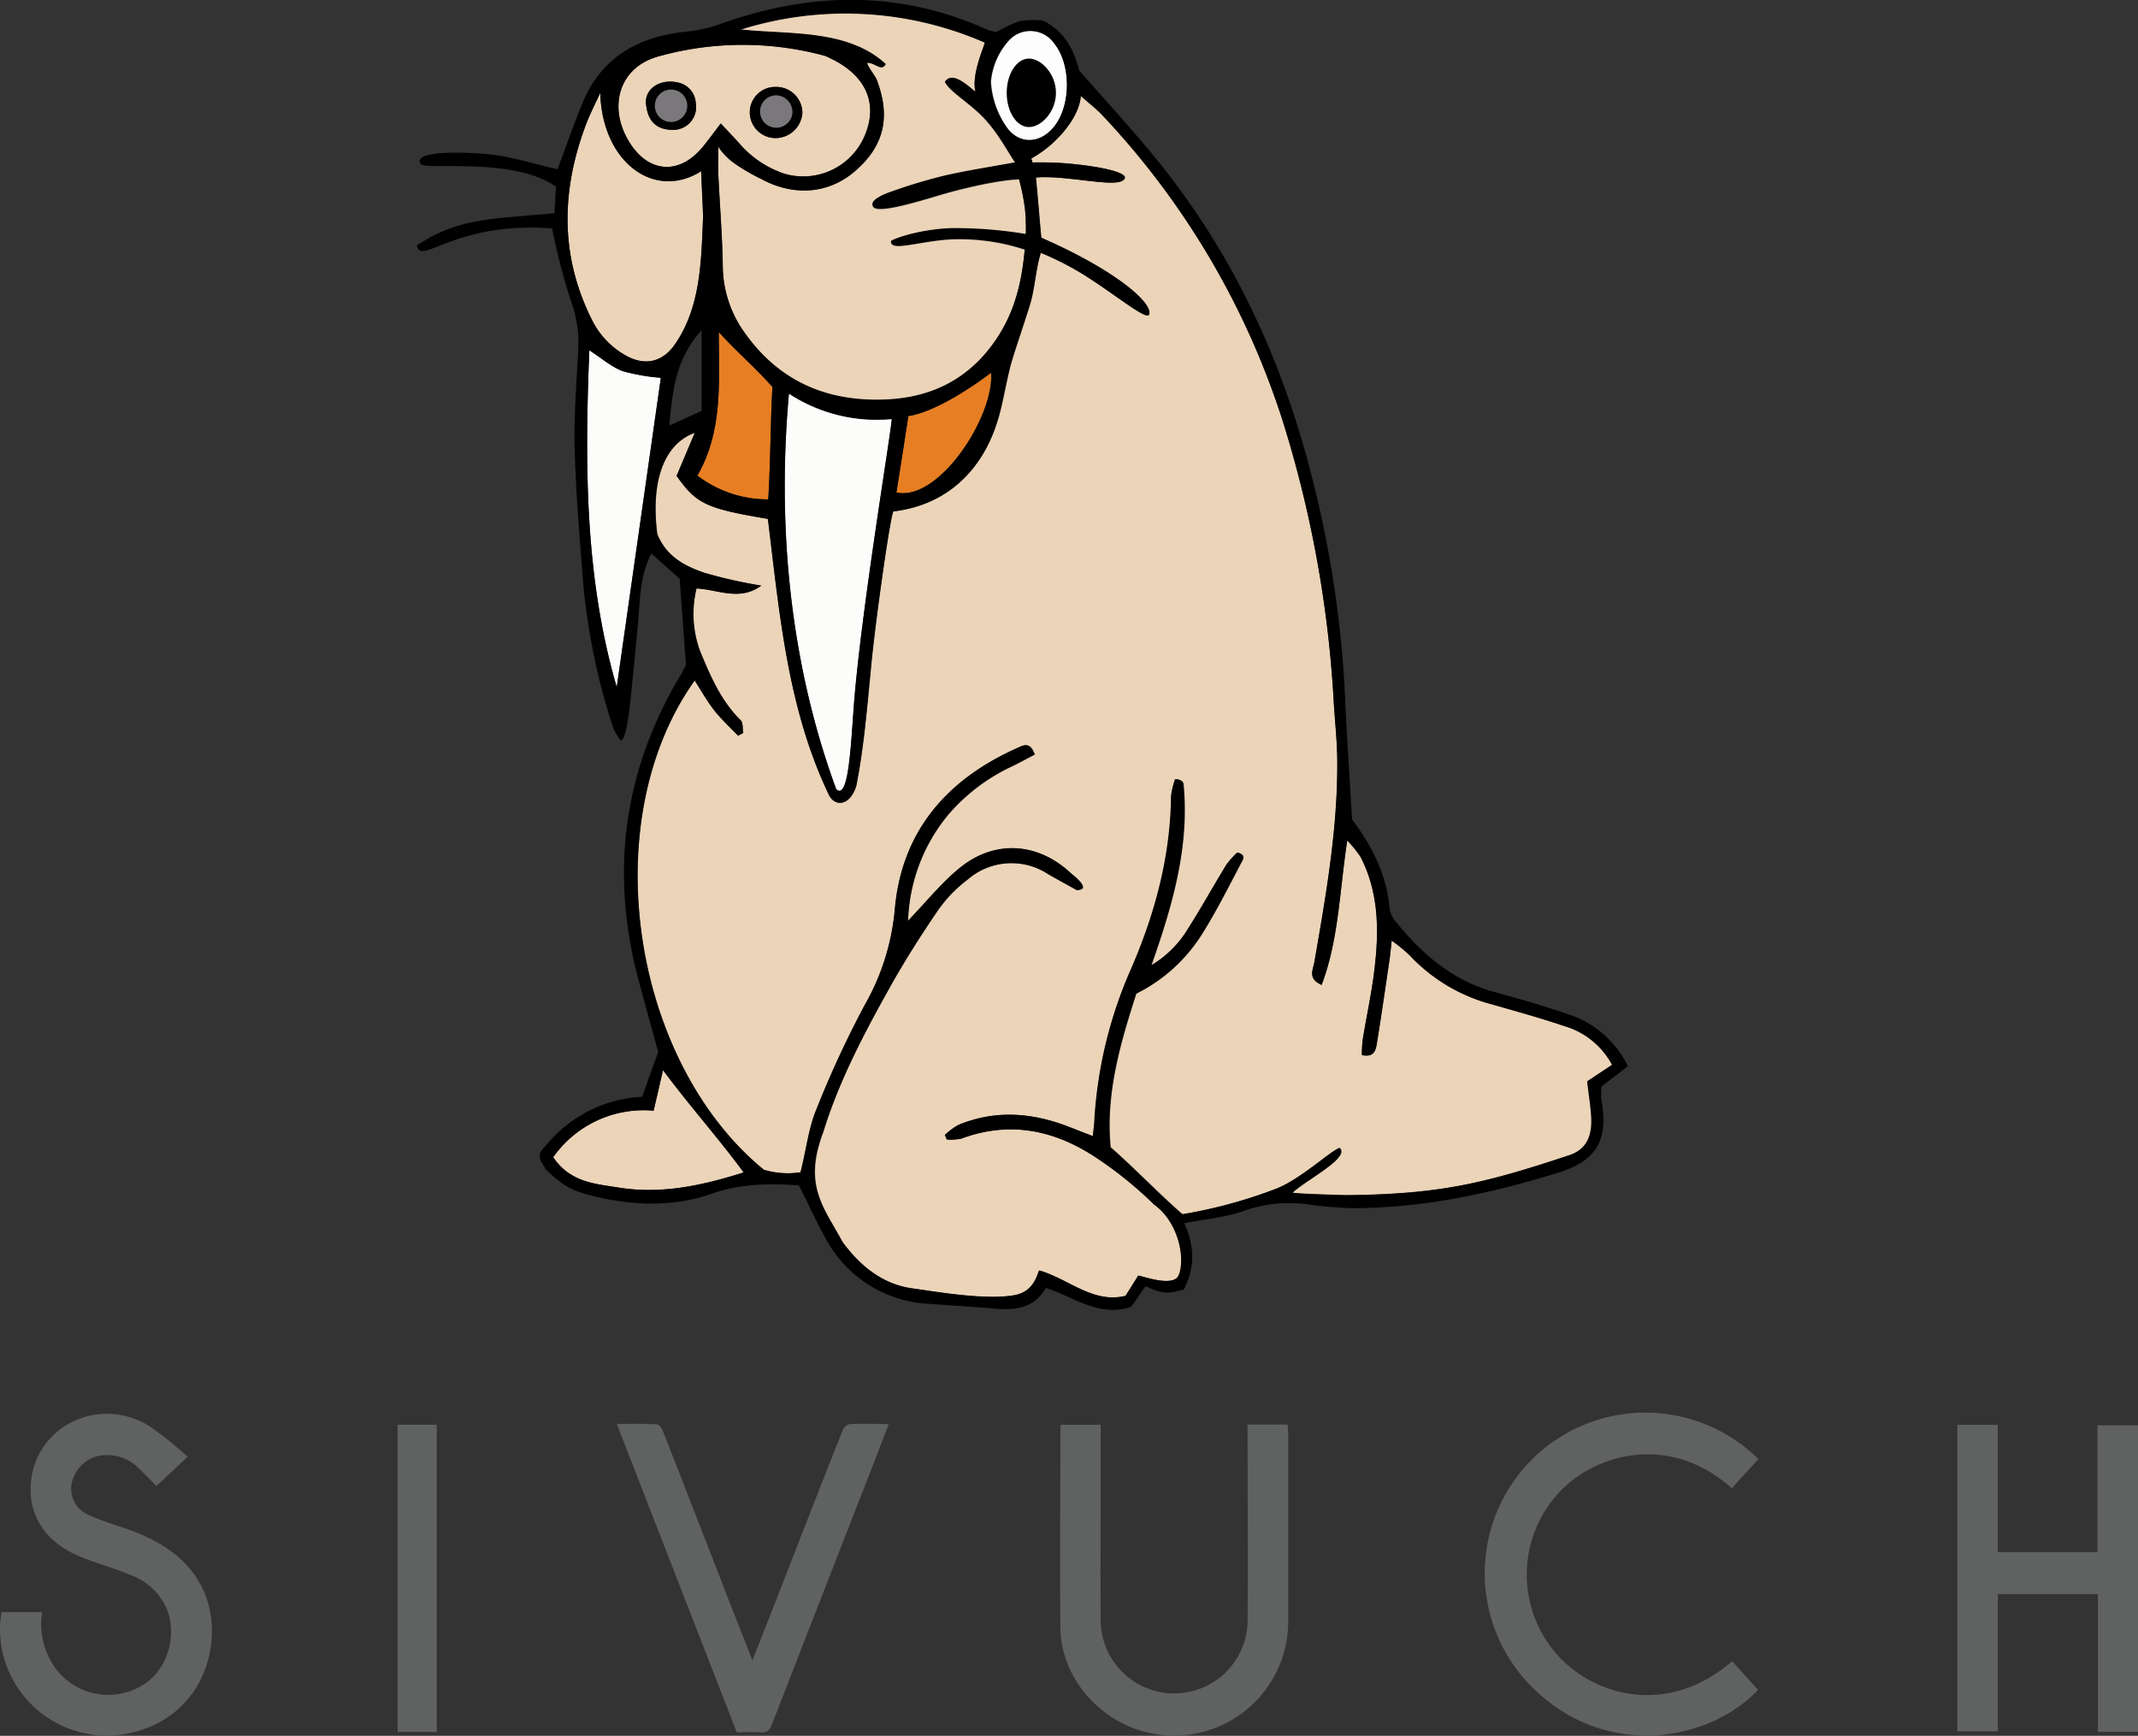 <svg xmlns="http://www.w3.org/2000/svg" viewBox="0 0 316.5 256.97"><rect x="0" y="0" width="316.5" height="256.97" fill="#333333" stroke="none"/><defs><style>.cls-1{fill:#e77e23;}.cls-2{fill:#fcfdfb;}.cls-3{fill:#fcfdfc;}.cls-4{fill:#ecd4b8;}.cls-5{fill:none;}.cls-6{fill:#7a787b;}.cls-7{fill:#606161;fill-rule:evenodd;}</style></defs><title>資產 7-10</title><g id="圖層_2" data-name="圖層 2"><g id="圖層_2-2" data-name="圖層 2"><g id="CERTIFICATE"><path class="cls-1" d="M114.35,57.29c-2.78-3.11-5.37-5.25-7.94-8.14,0,7.26.67,14.56-3.17,21.26a17.18,17.18,0,0,0,10.49,3.52C114.07,68.34,114.07,61.91,114.35,57.29Z"/><path class="cls-2" d="M116.8,58.29c-1.81,20.14.29,40.31,7,58.57,1.78,1.73,2.15-6,2.57-11.81,1-14.07,5.71-41.88,5.65-43A23.71,23.71,0,0,1,116.8,58.29Z"/><path class="cls-3" d="M156.27,18.49c2.32-3.19,2.26-8.95-.13-12a4.32,4.32,0,0,0-7-.24,10.45,10.45,0,0,0-2.43,5.84,13,13,0,0,0,2.13,6.44C150.71,21.56,154.16,21.4,156.27,18.49Z"/><path class="cls-4" d="M128.46,9.3c-.44,0,1.09,1.92,1.31,2.48,2.14,5.56,1.11,9.89-3.27,13.63-3.91,3.33-9,3.68-13.76,1.12A27.72,27.72,0,0,1,108.47,24a9.27,9.27,0,0,1-2.14-2.24c0,1.71,0,2.92,0,4.13.21,4.51.59,9,.66,13.52a17.13,17.13,0,0,0,3.3,10c5.12,7.18,12.23,10.19,20.93,9.8,6.55-.29,11.92-2.92,15.77-8.24,2.93-4.06,4.23-8.54,4.7-14a31,31,0,0,0-9.89-1.54c-4.92,0-10,2-9.9.34,0-.16,3.64-1.69,8.8-1.92a64.18,64.18,0,0,1,11.16.87,33.53,33.53,0,0,0-.13-3.74,32.91,32.91,0,0,0-.88-4.4c-3.59.09-10.06,1.84-10.84,2.07-3.45,1-10.57,3.32-10.82,1.82-.32-.81,1.64-1.65,2.66-2a80.28,80.28,0,0,1,7.84-2.37c3.27-.76,6.6-1.26,10.6-2-.88-1.2-2.47-4.32-4.65-6.61s-5-3.85-5.76-5.33c1.16-1.66,3.49.75,4.53,1.5-.62-2.33,1-6,1.39-7.33a51.61,51.61,0,0,0-36.18-1.92c7.05.8,15.8-.12,21.49,5.12C130.51,10.6,129.73,9.4,128.46,9.3Z"/><path class="cls-1" d="M132.7,72.91c6.32,1.38,14.52-11.31,14-17.74-3.39,2.56-8.5,5.83-12.26,6.43C134,64.74,133.25,69.49,132.7,72.91Z"/><path class="cls-2" d="M92.18,54.94c-1.65-.61-3.05-1.87-4.94-3.08C86.56,69,86.58,85.5,91.3,101.73c2.17-15.19,4.33-30.38,6.53-45.82A29.31,29.31,0,0,1,92.18,54.94Z"/><path class="cls-4" d="M92.4,52.49C95.27,54.23,98,53.73,99.91,51c3.84-5.55,3.9-12.37,4.17-18.87,0-.44-.32-6.74-.28-6.77C96.86,29.7,89.13,24,88.86,13.74c-.73,1.6-1.55,3.17-2.16,4.81-3.65,9.78-3.81,19.44,1,28.94A12.19,12.19,0,0,0,92.4,52.49Z"/><path class="cls-4" d="M96.76,164.43a16.37,16.37,0,0,0-14.87,6.89c2.56,3.75,6.21,3.92,9.64,4.48,6.17,1,12.16-.2,18.56-2.25-3.77-5.1-8.14-10-11.94-15.15C97.63,160.68,97.21,162.49,96.76,164.43Z"/><path class="cls-4" d="M231.47,151.86c-3.5-1.19-7.07-2.15-10.62-3.18a25.62,25.62,0,0,1-12.17-7.27,23,23,0,0,0-2.65-2.16c-.15,1.35-.22,2.16-.34,2.95-.6,4.06-1.18,8.12-1.84,12.17-.16,1-.35,2.23-2.23,1.82a19.92,19.92,0,0,1,.13-2.32c.55-3.38,1.29-6.72,1.7-10.12.71-5.76.72-11.49-2-16.85a17.19,17.19,0,0,0-2-2.48c-1.15,7.56-1.26,14.67-3.79,21.39-2.12-.94-1.27-2.21-1.08-3.34,1.71-9.83,3.45-19.65,3.4-29.68,0-2.87-.32-5.73-.51-8.6A170.27,170.27,0,0,0,190,62.68,118.48,118.48,0,0,0,163.17,17c-.78-.84-1.71-1.54-3.15-2.82-.18,2.54-2.18,5.17-4.1,6.94a17.08,17.08,0,0,1-3.23,2.34l.18.59a48.64,48.64,0,0,1,5,.13c3.92.33,8.54,1.12,8.69,2.09-.35,1.91-8.28-.41-13.19,0,.3,3,.54,6.24.8,8.92,11.12,4.85,16.81,9.87,15.91,11.46-.64.47-4.5-2.65-8.44-5.23a43.29,43.29,0,0,0-7.54-4c-.66,2.07-.84,4.57-1.37,6.81-.4,1.67-2.72,8.24-3.17,10.09-.76,3.09-1.17,6-2,8.38-2.27,7-7.45,12-15.27,13-.38,0-2.61,15.7-3.27,22.49s-1.11,12.39-2.24,18.15c-.93,3-3.19,3.18-4.08,1.25-6.15-12.85-7.3-26.95-9-40.78-9.12-1.53-10.58-2.22-13.51-6.37l2.69-6.38c-4.65,1.68-6.55,7.33-5.56,15,1.35,3.39,4.11,4.76,7,5.74a71,71,0,0,0,8.4,1.89c-3.21,2.34-6.32.59-9.59.42a15.88,15.88,0,0,0,.54,9.32c1.52,3.68,3.08,7.32,6,10.2.38.37.26,1.23.37,1.87l-.75.41c-1.18-1.24-2.46-2.41-3.52-3.75s-1.9-2.88-2.91-4.43c-14.86,20.87-9.3,56.44,10.24,72.44a12.46,12.46,0,0,0,5.43.37c.75-2.8,1.19-6.51,2.28-9.13A151.5,151.5,0,0,1,128,148.8a34.84,34.84,0,0,0,4.5-14.23c1-11.58,7.79-19.23,18.21-23.85.83-.37,1.84-.93,2.48,1-1.07.56-2.22,1.19-3.4,1.76a28,28,0,0,0-9.41,7.15,25.87,25.87,0,0,0-5.94,15.72c2.75-2.84,5-5.66,7.7-7.87,5.17-4.2,11.55-3.75,16.41.81,2.68,2.15,1.79,2.49.83,2.48-1.94-1.09-3.09-1.71-4.21-2.36a9.89,9.89,0,0,0-11.88.79,20.15,20.15,0,0,0-4.28,4.37c-2.55,3.72-5,7.54-7.18,11.46-3.89,6.92-7.59,13.92-9.94,21.57-3,7.92.08,11.12,2.85,16.25,2.62,3.61,6,6.28,10.3,6.89,3.15.44,10.87,1.83,15.23,1,2.91-.55,3.32-3.19,3.61-3.65,4.41,1.28,7.95,4.94,12.78,3.76l1.88-3c.85.14,5.24,1.77,6-.08,1-2.46,0-7.8-3.65-10.43a58.56,58.56,0,0,0-8.59-6.95c-6.13-4.07-12.76-5.49-19.93-2.83a7.73,7.73,0,0,1-2.17.15c-.1-.23-.19-.45-.29-.67a9.57,9.57,0,0,1,2-1.49c5.49-2.28,11-1.82,16.39.29l3.52,1.37c.1-1.07.19-1.74.23-2.41a64.64,64.64,0,0,1,5.37-22.22c3.63-8.26,5.94-16.74,6-25.79a11.12,11.12,0,0,1,.6-2.47c.9.08,1.18.42,1.21.78.9,9.33-1.68,18-4.75,26.78a15.71,15.71,0,0,0,5.41-5.37c2-3.12,3.77-6.35,5.7-9.51a13.55,13.55,0,0,1,1.61-1.81c1.39.35.77,1.16.67,1.35-1.85,3.5-3.62,7.06-5.71,10.42a24.1,24.1,0,0,1-9.92,9.12c-2.4,7.45-4.57,14.9-3.8,22.76,3.35,2.89,7.13,6.87,10.63,9.9a71.66,71.66,0,0,0,14-3.82c3.7-1.49,7.74-5.36,9.25-6,1.7,1.41-5,4.75-6.93,6.62.44.19,7.57.35,7.83.38,14-.13,20.54-1.74,33.08-5.9,2.65-.87,3.53-2.9,3.32-6-.1-1.48-.34-2.95-.58-5,1.16-.76,2.41-1.6,3.69-2.45A11.87,11.87,0,0,0,231.47,151.86Z"/><path class="cls-4" d="M104.08,21.67c.82-1,1.59-2.07,2.6-3.39,1.1,1.18,1.92,2,2.72,2.92a15.09,15.09,0,0,0,6.71,4.52,9.89,9.89,0,0,0,12-5.92C130,15.06,128,11,122.81,8.58a5.51,5.51,0,0,0-.75-.33,46.38,46.38,0,0,0-24.66.12C91.63,10,90,15.81,93.07,20.93,95.94,25.66,100.58,26,104.08,21.67Zm10.79-8.8a3.86,3.86,0,0,1,3.91,3.85,4,4,0,0,1-4.06,3.72A3.82,3.82,0,0,1,111,16.78,3.76,3.76,0,0,1,114.87,12.87Zm-14.61-.67A3.27,3.27,0,0,1,103,15.29a3.36,3.36,0,0,1-3.38,3.93c-2.67,0-3.82-1.47-4-4.08C95.61,12.87,98,11.68,100.26,12.2Z"/><path class="cls-5" d="M114.35,57.29c-2.78-3.11-5.37-5.25-7.94-8.14,0,7.26.67,14.56-3.17,21.26a17.18,17.18,0,0,0,10.49,3.52C114.07,68.34,114.07,61.91,114.35,57.29Z"/><path class="cls-5" d="M116.8,58.29c-1.81,20.14.29,40.31,7,58.57,1.78,1.73,2.15-6,2.57-11.81,1-14.07,5.71-41.88,5.65-43A23.71,23.71,0,0,1,116.8,58.29Z"/><path class="cls-5" d="M156.27,18.49c2.32-3.19,2.26-8.95-.13-12a4.32,4.32,0,0,0-7-.24,10.45,10.45,0,0,0-2.43,5.84,13,13,0,0,0,2.13,6.44C150.71,21.56,154.16,21.4,156.27,18.49Z"/><path class="cls-5" d="M132.7,72.91c6.32,1.38,14.52-11.31,14-17.74-3.39,2.56-8.5,5.83-12.26,6.43C134,64.74,133.25,69.49,132.7,72.91Z"/><path class="cls-5" d="M128.46,9.3c-.44,0,1.09,1.92,1.31,2.48,2.14,5.56,1.11,9.89-3.27,13.63-3.91,3.33-9,3.68-13.76,1.12A27.72,27.72,0,0,1,108.47,24a9.27,9.27,0,0,1-2.14-2.24c0,1.71,0,2.92,0,4.13.21,4.51.59,9,.66,13.52a17.13,17.13,0,0,0,3.3,10c5.12,7.18,12.23,10.19,20.93,9.8,6.55-.29,11.92-2.92,15.77-8.24,2.93-4.06,4.23-8.54,4.7-14a31,31,0,0,0-9.89-1.54c-4.92,0-10,2-9.9.34,0-.16,3.64-1.69,8.8-1.92a64.18,64.18,0,0,1,11.16.87,33.53,33.53,0,0,0-.13-3.74,32.91,32.91,0,0,0-.88-4.4c-3.59.09-10.06,1.84-10.84,2.07-3.45,1-10.57,3.32-10.82,1.82-.32-.81,1.64-1.65,2.66-2a80.28,80.28,0,0,1,7.84-2.37c3.27-.76,6.6-1.26,10.6-2-.88-1.2-2.47-4.32-4.65-6.61s-5-3.85-5.76-5.33c1.16-1.66,3.49.75,4.53,1.5-.62-2.33,1-6,1.39-7.33a51.61,51.61,0,0,0-36.18-1.92c7.05.8,15.8-.12,21.49,5.12C130.51,10.6,129.73,9.4,128.46,9.3Z"/><path class="cls-5" d="M104.08,21.67c.82-1,1.59-2.07,2.6-3.39,1.1,1.18,1.92,2,2.72,2.92a15.09,15.09,0,0,0,6.71,4.52,9.89,9.89,0,0,0,12-5.92C130,15.06,128,11,122.81,8.58a5.51,5.51,0,0,0-.75-.33,46.38,46.38,0,0,0-24.66.12C91.63,10,90,15.81,93.07,20.93,95.94,25.66,100.58,26,104.08,21.67Z"/><path class="cls-5" d="M235,160.1c1.16-.76,2.41-1.6,3.69-2.45a11.87,11.87,0,0,0-7.19-5.79c-3.5-1.19-7.07-2.15-10.62-3.18a25.62,25.62,0,0,1-12.17-7.27,23,23,0,0,0-2.65-2.16c-.15,1.35-.22,2.16-.34,2.95-.6,4.06-1.18,8.12-1.84,12.17-.16,1-.35,2.23-2.23,1.82a19.92,19.92,0,0,1,.13-2.32c.55-3.38,1.29-6.72,1.7-10.12.71-5.76.72-11.49-2-16.85a17.19,17.19,0,0,0-2-2.48c-1.15,7.56-1.26,14.67-3.79,21.39-2.12-.94-1.27-2.21-1.08-3.34,1.71-9.83,3.45-19.65,3.4-29.68,0-2.87-.32-5.73-.51-8.6A170.27,170.27,0,0,0,190,62.68,118.48,118.48,0,0,0,163.17,17c-.78-.84-1.71-1.54-3.15-2.82-.18,2.54-2.18,5.17-4.1,6.94a17.08,17.08,0,0,1-3.23,2.34l.18.59a48.64,48.64,0,0,1,5,.13c3.92.33,8.54,1.12,8.69,2.09-.35,1.91-8.28-.41-13.19,0,.3,3,.54,6.24.8,8.92,11.12,4.85,16.81,9.87,15.91,11.46-.64.47-4.5-2.65-8.44-5.23a43.29,43.29,0,0,0-7.54-4c-.66,2.07-.84,4.57-1.37,6.81-.4,1.67-2.72,8.24-3.17,10.09-.76,3.09-1.17,6-2,8.38-2.27,7-7.45,12-15.27,13-.38,0-2.61,15.7-3.27,22.49s-1.11,12.39-2.24,18.15c-.93,3-3.19,3.18-4.08,1.25-6.15-12.85-7.3-26.95-9-40.78-9.12-1.53-10.58-2.22-13.51-6.37l2.69-6.38c-4.65,1.68-6.55,7.33-5.56,15,1.35,3.39,4.11,4.76,7,5.74a71,71,0,0,0,8.4,1.89c-3.21,2.34-6.32.59-9.59.42a15.88,15.88,0,0,0,.54,9.32c1.52,3.68,3.08,7.32,6,10.2.38.37.26,1.23.37,1.87l-.75.41c-1.18-1.24-2.46-2.41-3.52-3.75s-1.9-2.88-2.91-4.43c-14.86,20.87-9.3,56.44,10.24,72.44a12.46,12.46,0,0,0,5.43.37c.75-2.8,1.19-6.51,2.28-9.13A151.5,151.5,0,0,1,128,148.8a34.84,34.84,0,0,0,4.5-14.23c1-11.58,7.79-19.23,18.21-23.85.83-.37,1.84-.93,2.48,1-1.07.56-2.22,1.19-3.4,1.76a28,28,0,0,0-9.41,7.15,25.87,25.87,0,0,0-5.94,15.72c2.75-2.84,5-5.66,7.7-7.87,5.17-4.2,11.55-3.75,16.41.81,2.68,2.15,1.79,2.49.83,2.48-1.94-1.09-3.09-1.71-4.21-2.36a9.89,9.89,0,0,0-11.88.79,20.15,20.15,0,0,0-4.28,4.37c-2.55,3.72-5,7.54-7.18,11.46-3.89,6.92-7.59,13.92-9.94,21.57-3,7.92.08,11.12,2.85,16.25,2.62,3.61,6,6.28,10.3,6.89,3.15.44,10.87,1.83,15.23,1,2.91-.55,3.32-3.19,3.61-3.65,4.41,1.28,7.95,4.94,12.78,3.76l1.88-3c.85.14,5.24,1.77,6-.08,1-2.46,0-7.8-3.65-10.43a58.56,58.56,0,0,0-8.59-6.95c-6.13-4.07-12.76-5.49-19.93-2.83a7.73,7.73,0,0,1-2.17.15c-.1-.23-.19-.45-.29-.67a9.57,9.57,0,0,1,2-1.49c5.49-2.28,11-1.82,16.39.29l3.52,1.37c.1-1.07.19-1.74.23-2.41a64.64,64.64,0,0,1,5.37-22.22c3.63-8.26,5.94-16.74,6-25.79a11.12,11.12,0,0,1,.6-2.47c.9.08,1.18.42,1.21.78.9,9.33-1.68,18-4.75,26.78a15.71,15.71,0,0,0,5.41-5.37c2-3.12,3.77-6.35,5.7-9.51a13.55,13.55,0,0,1,1.61-1.81c1.39.35.77,1.16.67,1.35-1.85,3.5-3.62,7.06-5.71,10.42a24.1,24.1,0,0,1-9.92,9.12c-2.4,7.45-4.57,14.9-3.8,22.76,3.35,2.89,7.13,6.87,10.63,9.9a71.66,71.66,0,0,0,14-3.82c3.7-1.49,7.74-5.36,9.25-6,1.7,1.41-5,4.75-6.93,6.62.44.19,7.57.35,7.83.38,14-.13,20.54-1.74,33.08-5.9,2.65-.87,3.53-2.9,3.32-6C235.45,163.62,235.21,162.15,235,160.1Z"/><path class="cls-5" d="M96.76,164.43a16.37,16.37,0,0,0-14.87,6.89c2.56,3.75,6.21,3.92,9.64,4.48,6.17,1,12.16-.2,18.56-2.25-3.77-5.1-8.14-10-11.94-15.15C97.63,160.68,97.21,162.49,96.76,164.43Z"/><path class="cls-5" d="M104.08,21.67c.82-1,1.59-2.07,2.6-3.39,1.1,1.18,1.92,2,2.72,2.92a15.09,15.09,0,0,0,6.71,4.52,9.89,9.89,0,0,0,12-5.92C130,15.06,128,11,122.81,8.58a5.51,5.51,0,0,0-.75-.33,46.38,46.38,0,0,0-24.66.12C91.63,10,90,15.81,93.07,20.93,95.94,25.66,100.58,26,104.08,21.67Z"/><path class="cls-5" d="M132.7,72.91c6.32,1.38,14.52-11.31,14-17.74-3.39,2.56-8.5,5.83-12.26,6.43C134,64.74,133.25,69.49,132.7,72.91Z"/><path class="cls-5" d="M114.35,57.29c-2.78-3.11-5.37-5.25-7.94-8.14,0,7.26.67,14.56-3.17,21.26a17.18,17.18,0,0,0,10.49,3.52C114.07,68.34,114.07,61.91,114.35,57.29Z"/><path class="cls-5" d="M116.8,58.29c-1.81,20.14.29,40.31,7,58.57,1.78,1.73,2.15-6,2.57-11.81,1-14.07,5.71-41.88,5.65-43A23.71,23.71,0,0,1,116.8,58.29Z"/><path class="cls-5" d="M128.46,9.3c-.44,0,1.09,1.92,1.31,2.48,2.14,5.56,1.11,9.89-3.27,13.63-3.91,3.33-9,3.68-13.76,1.12A27.72,27.72,0,0,1,108.47,24a9.27,9.27,0,0,1-2.14-2.24c0,1.71,0,2.92,0,4.13.21,4.51.59,9,.66,13.52a17.13,17.13,0,0,0,3.3,10c5.12,7.18,12.23,10.19,20.93,9.8,6.55-.29,11.92-2.92,15.77-8.24,2.93-4.06,4.23-8.54,4.7-14a31,31,0,0,0-9.89-1.54c-4.92,0-10,2-9.9.34,0-.16,3.64-1.69,8.8-1.92a64.18,64.18,0,0,1,11.16.87,33.53,33.53,0,0,0-.13-3.74,32.91,32.91,0,0,0-.88-4.4c-3.59.09-10.06,1.84-10.84,2.07-3.45,1-10.57,3.32-10.82,1.82-.32-.81,1.64-1.65,2.66-2a80.28,80.28,0,0,1,7.84-2.37c3.27-.76,6.6-1.26,10.6-2-.88-1.2-2.47-4.32-4.65-6.61s-5-3.85-5.76-5.33c1.16-1.66,3.49.75,4.53,1.5-.62-2.33,1-6,1.39-7.33a51.61,51.61,0,0,0-36.18-1.92c7.05.8,15.8-.12,21.49,5.12C130.51,10.6,129.73,9.4,128.46,9.3Z"/><path class="cls-5" d="M235,160.1c1.16-.76,2.41-1.6,3.69-2.45a11.87,11.87,0,0,0-7.19-5.79c-3.5-1.19-7.07-2.15-10.62-3.18a25.62,25.62,0,0,1-12.17-7.27,23,23,0,0,0-2.65-2.16c-.15,1.35-.22,2.16-.34,2.95-.6,4.06-1.18,8.12-1.84,12.17-.16,1-.35,2.23-2.23,1.82a19.92,19.92,0,0,1,.13-2.32c.55-3.38,1.29-6.72,1.7-10.12.71-5.76.72-11.49-2-16.85a17.19,17.19,0,0,0-2-2.48c-1.15,7.56-1.26,14.67-3.79,21.39-2.12-.94-1.27-2.21-1.08-3.34,1.71-9.83,3.45-19.65,3.4-29.68,0-2.87-.32-5.73-.51-8.6A170.27,170.27,0,0,0,190,62.68,118.48,118.48,0,0,0,163.17,17c-.78-.84-1.71-1.54-3.15-2.82-.18,2.54-2.18,5.17-4.1,6.94a17.08,17.08,0,0,1-3.23,2.34l.18.59a48.64,48.64,0,0,1,5,.13c3.92.33,8.54,1.12,8.69,2.09-.35,1.91-8.28-.41-13.19,0,.3,3,.54,6.24.8,8.92,11.12,4.85,16.81,9.87,15.91,11.46-.64.47-4.5-2.65-8.44-5.23a43.29,43.29,0,0,0-7.54-4c-.66,2.07-.84,4.57-1.37,6.81-.4,1.67-2.72,8.24-3.17,10.09-.76,3.09-1.17,6-2,8.38-2.27,7-7.45,12-15.27,13-.38,0-2.61,15.7-3.27,22.49s-1.11,12.39-2.24,18.15c-.93,3-3.19,3.18-4.08,1.25-6.15-12.85-7.3-26.95-9-40.78-9.12-1.53-10.58-2.22-13.51-6.37l2.69-6.38c-4.65,1.68-6.55,7.33-5.56,15,1.35,3.39,4.11,4.76,7,5.74a71,71,0,0,0,8.4,1.89c-3.21,2.34-6.32.59-9.59.42a15.88,15.88,0,0,0,.54,9.32c1.52,3.68,3.08,7.32,6,10.2.38.37.26,1.23.37,1.87l-.75.41c-1.18-1.24-2.46-2.41-3.52-3.75s-1.9-2.88-2.91-4.43c-14.86,20.87-9.3,56.44,10.24,72.44a12.46,12.46,0,0,0,5.43.37c.75-2.8,1.19-6.51,2.28-9.13A151.5,151.5,0,0,1,128,148.8a34.84,34.84,0,0,0,4.5-14.23c1-11.58,7.79-19.23,18.21-23.85.83-.37,1.84-.93,2.48,1-1.07.56-2.22,1.19-3.4,1.76a28,28,0,0,0-9.41,7.15,25.87,25.87,0,0,0-5.94,15.72c2.75-2.84,5-5.66,7.7-7.87,5.17-4.2,11.55-3.75,16.41.81,2.68,2.15,1.79,2.49.83,2.48-1.94-1.09-3.09-1.71-4.21-2.36a9.89,9.89,0,0,0-11.88.79,20.15,20.15,0,0,0-4.28,4.37c-2.55,3.72-5,7.54-7.18,11.46-3.89,6.92-7.59,13.92-9.94,21.57-3,7.92.08,11.12,2.85,16.25,2.62,3.61,6,6.28,10.3,6.89,3.15.44,10.87,1.83,15.23,1,2.91-.55,3.32-3.19,3.61-3.65,4.41,1.28,7.95,4.94,12.78,3.76l1.88-3c.85.14,5.24,1.77,6-.08,1-2.46,0-7.8-3.65-10.43a58.56,58.56,0,0,0-8.59-6.95c-6.13-4.07-12.76-5.49-19.93-2.83a7.73,7.73,0,0,1-2.17.15c-.1-.23-.19-.45-.29-.67a9.57,9.57,0,0,1,2-1.49c5.49-2.28,11-1.82,16.39.29l3.52,1.37c.1-1.07.19-1.74.23-2.41a64.64,64.64,0,0,1,5.37-22.22c3.63-8.26,5.94-16.74,6-25.79a11.12,11.12,0,0,1,.6-2.47c.9.08,1.18.42,1.21.78.9,9.33-1.68,18-4.75,26.78a15.71,15.71,0,0,0,5.41-5.37c2-3.12,3.77-6.35,5.7-9.51a13.55,13.55,0,0,1,1.61-1.81c1.39.35.77,1.16.67,1.35-1.85,3.5-3.62,7.06-5.71,10.42a24.1,24.1,0,0,1-9.92,9.12c-2.4,7.45-4.57,14.9-3.8,22.76,3.35,2.89,7.13,6.87,10.63,9.9a71.66,71.66,0,0,0,14-3.82c3.7-1.49,7.74-5.36,9.25-6,1.7,1.41-5,4.75-6.93,6.62.44.19,7.57.35,7.83.38,14-.13,20.54-1.74,33.08-5.9,2.65-.87,3.53-2.9,3.32-6C235.45,163.62,235.21,162.15,235,160.1Z"/><path class="cls-5" d="M156.27,18.49c2.32-3.19,2.26-8.95-.13-12a4.32,4.32,0,0,0-7-.24,10.45,10.45,0,0,0-2.43,5.84,13,13,0,0,0,2.13,6.44C150.71,21.56,154.16,21.4,156.27,18.49Z"/><path class="cls-5" d="M96.76,164.43a16.37,16.37,0,0,0-14.87,6.89c2.56,3.75,6.21,3.92,9.64,4.48,6.17,1,12.16-.2,18.56-2.25-3.77-5.1-8.14-10-11.94-15.15C97.63,160.68,97.21,162.49,96.76,164.43Z"/><path class="cls-5" d="M92.18,54.94c-1.65-.61-3.05-1.87-4.94-3.08C86.56,69,86.58,85.5,91.3,101.73c2.17-15.19,4.33-30.38,6.53-45.82A29.31,29.31,0,0,1,92.18,54.94Z"/><path class="cls-5" d="M92.4,52.49C95.27,54.23,98,53.73,99.91,51c3.84-5.55,3.9-12.37,4.17-18.87,0-.44-.32-6.74-.28-6.77C96.86,29.7,89.13,24,88.86,13.74c-.73,1.6-1.55,3.17-2.16,4.81-3.65,9.78-3.81,19.44,1,28.94A12.19,12.19,0,0,0,92.4,52.49Z"/><path d="M237.07,160.84c1.07-.81,2.47-1.87,3.91-3a14.92,14.92,0,0,0-9-7.75q-5.25-1.76-10.6-3.19c-6.12-1.62-10.65-5.44-14.53-10.19a4.4,4.4,0,0,1-1.14-2.14c-.4-5.26-2.83-9.63-5.56-13.27-.35-6.15-.75-11.74-1-17.34a160.68,160.68,0,0,0-5-33.58c-4.23-16.64-11.24-32-21.9-45.5-3.81-4.83-8-9.32-12.48-14.44-.68-2.6-1.86-5.63-5.35-7.39a13.55,13.55,0,0,0-3.41.06,18.92,18.92,0,0,0-3.52,1.64,9.91,9.91,0,0,1-1.37-.37c-13.2-5.95-26.49-5.56-39.88-.69a20.2,20.2,0,0,1-4.76,1c-7.06.75-12.49,3.82-15.28,10.63-1.29,3.14-2.4,6.35-3.67,9.74-3.57-.81-6.83-1.89-10.17-2.22s-11.5-.65-10.06,1.47c1,.9,13.68-1.1,20,3.32-.07,1.22-.14,2.5-.22,3.93-10,.93-14.27.76-20.36,4.77.48,3.12,5.55-3.59,20-2.52a102.5,102.5,0,0,0,2.76,10.66A17.65,17.65,0,0,1,85.6,51.7c-.23,4.92-.67,9.85-.53,14.76.2,6.82.78,13.64,1.31,20.45a98,98,0,0,0,4.38,20.81,9.22,9.22,0,0,0,1.11,1.91c1-.06,1.47-6.17,1.79-9.21s.62-6.25.88-9.38.34-6.11,1.88-9.1l4.19,3.73c.32,4.37.61,8.3.94,12.75-.12.21-.47,1-.89,1.66-8.4,14.13-10.36,29.14-6.14,45,1,3.67,2,7.33,2.92,10.63l-2.38,6.66a19.61,19.61,0,0,0-14.31,7.3c-1.73,1.56-.41,2.37,0,3.4,2.42,2.33,3.75,3.13,6.44,3.83,6.09,1.6,12.29,1.87,18.2-.19,4.33-1.51,8.49-1.52,12.87-1.23,1.29,2.49,2.62,5.46,4,7.93a18.33,18.33,0,0,0,15.3,9.61c3.27.25,6.55.43,9.82.72,3,.27,5.76-.13,7.44-3.07,4.13,1.3,7.68,4.31,12.5,2.85.71-.65,1.79-2.63,2.31-3.11,3.29,1.64,4,.7,5.6.53,1.81-3.61,1.52-6.56.09-9.86,3.19-.63,6.25-.85,9-1.89a20.2,20.2,0,0,1,9.67-.84,60.11,60.11,0,0,0,6.12.51c10.5,0,20.62-2.18,30.58-5.26,5.72-1.77,7.49-4.89,6.34-10.91A14.29,14.29,0,0,1,237.07,160.84ZM149.1,6.25a4.32,4.32,0,0,1,7,.24c2.39,3,2.45,8.81.13,12-2.11,2.91-5.56,3.07-7.47,0a13,13,0,0,1-2.13-6.44A10.45,10.45,0,0,1,149.1,6.25Zm-3.29,0c-.43,1.35-2,5-1.39,7.33-1-.75-3.37-3.16-4.53-1.5.72,1.48,3.54,3,5.76,5.33s3.77,5.41,4.65,6.61c-4,.74-7.33,1.24-10.6,2a80.28,80.28,0,0,0-7.84,2.37c-1,.34-3,1.18-2.66,2,.25,1.5,7.37-.83,10.82-1.82.78-.23,7.25-2,10.84-2.07a32.91,32.91,0,0,1,.88,4.4,33.53,33.53,0,0,1,.13,3.74,64.18,64.18,0,0,0-11.16-.87c-5.16.23-8.85,1.76-8.8,1.92-.1,1.71,5-.33,9.9-.34a31,31,0,0,1,9.89,1.54c-.47,5.49-1.77,10-4.7,14-3.85,5.32-9.22,7.95-15.77,8.24-8.7.39-15.81-2.62-20.93-9.8a17.13,17.13,0,0,1-3.3-10c-.07-4.51-.45-9-.66-13.52-.06-1.21,0-2.42,0-4.13A9.27,9.27,0,0,0,108.47,24a27.72,27.72,0,0,0,4.27,2.51c4.71,2.56,9.85,2.21,13.76-1.12,4.38-3.74,5.41-8.07,3.27-13.63-.22-.56-1.75-2.52-1.31-2.48,1.27.1,2,1.3,2.66.19-5.69-5.24-14.44-4.32-21.49-5.12A51.61,51.61,0,0,1,145.81,6.29ZM132.7,72.91c.55-3.42,1.28-8.17,1.78-11.31,3.76-.6,8.87-3.87,12.26-6.43C147.22,61.6,139,74.29,132.7,72.91ZM132,62c.06,1.16-4.64,29-5.65,43-.42,5.78-.79,13.54-2.57,11.81-6.71-18.26-8.81-38.43-7-58.57A23.71,23.71,0,0,0,132,62ZM106.41,49.15c2.57,2.89,5.16,5,7.94,8.14-.28,4.62-.28,11.05-.62,16.64a17.18,17.18,0,0,1-10.49-3.52C107.08,63.71,106.39,56.41,106.41,49.15ZM99.08,63c.49-5.16.92-9.87,4.78-14.11V60.83ZM97.4,8.37a46.38,46.38,0,0,1,24.66-.12,5.51,5.51,0,0,1,.75.33C128,11,130,15.06,128.14,19.8a9.89,9.89,0,0,1-12,5.92,15.09,15.09,0,0,1-6.71-4.52c-.8-.88-1.62-1.74-2.72-2.92-1,1.32-1.78,2.38-2.6,3.39-3.5,4.31-8.14,4-11-.74C90,15.81,91.63,10,97.4,8.37ZM86.7,18.55c.61-1.64,1.43-3.21,2.16-4.81.27,10.28,8,16,14.94,11.59,0,0,.3,6.33.28,6.77-.27,6.5-.33,13.32-4.17,18.87-1.9,2.76-4.64,3.26-7.51,1.52a12.19,12.19,0,0,1-4.7-5C82.89,38,83.05,28.33,86.7,18.55Zm4.6,83.18C86.58,85.5,86.56,69,87.24,51.86c1.89,1.21,3.29,2.47,4.94,3.08a29.31,29.31,0,0,0,5.65,1C95.63,71.35,93.47,86.54,91.3,101.73Zm.23,74.07c-3.43-.56-7.08-.73-9.64-4.48a16.37,16.37,0,0,1,14.87-6.89c.45-1.94.87-3.75,1.39-6,3.8,5.13,8.17,10,11.94,15.15C103.69,175.6,97.7,176.81,91.53,175.8Zm140.7-4.75c-12.54,4.16-19.11,5.77-33.08,5.9-.26,0-7.39-.19-7.83-.38,2-1.87,8.63-5.21,6.93-6.62-1.51.59-5.55,4.46-9.25,6a71.66,71.66,0,0,1-14,3.82c-3.5-3-7.28-7-10.63-9.9-.77-7.86,1.4-15.31,3.8-22.76a24.1,24.1,0,0,0,9.92-9.12c2.09-3.36,3.86-6.92,5.71-10.42.1-.19.72-1-.67-1.35a13.55,13.55,0,0,0-1.61,1.81c-1.93,3.16-3.72,6.39-5.7,9.51a15.71,15.71,0,0,1-5.41,5.37c3.07-8.73,5.65-17.45,4.75-26.78,0-.36-.31-.7-1.21-.78a11.12,11.12,0,0,0-.6,2.47c-.09,9-2.4,17.53-6,25.79A64.64,64.64,0,0,0,162,165.78c0,.67-.13,1.34-.23,2.41l-3.52-1.37c-5.42-2.11-10.9-2.57-16.39-.29a9.57,9.57,0,0,0-2,1.49c.1.22.19.44.29.67a7.73,7.73,0,0,0,2.17-.15c7.17-2.66,13.8-1.24,19.93,2.83a58.56,58.56,0,0,1,8.59,6.95c3.65,2.63,4.64,8,3.65,10.43-.73,1.85-5.12.22-6,.08l-1.88,3c-4.83,1.18-8.37-2.48-12.78-3.76-.29.46-.7,3.1-3.61,3.65-4.36.81-12.08-.58-15.23-1-4.33-.61-7.68-3.28-10.3-6.89-2.77-5.13-5.89-8.33-2.85-16.25C124.2,160,127.9,153,131.79,146c2.21-3.92,4.63-7.74,7.18-11.46a20.15,20.15,0,0,1,4.28-4.37,9.89,9.89,0,0,1,11.88-.79c1.12.65,2.27,1.27,4.21,2.36,1,0,1.85-.33-.83-2.48-4.86-4.56-11.24-5-16.41-.81-2.72,2.21-4.95,5-7.7,7.87a25.87,25.87,0,0,1,5.94-15.72,28,28,0,0,1,9.41-7.15c1.18-.57,2.33-1.2,3.4-1.76-.64-1.94-1.65-1.38-2.48-1-10.42,4.62-17.16,12.27-18.21,23.85A34.84,34.84,0,0,1,128,148.8a151.5,151.5,0,0,0-7.23,15.62c-1.09,2.62-1.53,6.33-2.28,9.13a12.46,12.46,0,0,1-5.43-.37c-19.54-16-25.1-51.57-10.24-72.44,1,1.55,1.85,3.08,2.91,4.43s2.34,2.51,3.52,3.75l.75-.41c-.11-.64,0-1.5-.37-1.87-2.91-2.88-4.47-6.52-6-10.2a15.88,15.88,0,0,1-.54-9.32c3.27.17,6.38,1.92,9.59-.42a71,71,0,0,1-8.4-1.89c-2.84-1-5.6-2.35-7-5.74-1-7.67.91-13.32,5.56-15l-2.69,6.38c2.93,4.15,4.39,4.84,13.51,6.37,1.72,13.83,2.87,27.93,9,40.78.89,1.93,3.15,1.7,4.08-1.25,1.13-5.76,1.56-11.24,2.24-18.15s2.89-22.45,3.27-22.49c7.82-.91,13-5.94,15.27-13,.79-2.42,1.2-5.29,2-8.38.45-1.85,2.77-8.42,3.17-10.09.53-2.24.71-4.74,1.37-6.81a43.29,43.29,0,0,1,7.54,4c3.94,2.58,7.8,5.7,8.44,5.23.9-1.59-4.79-6.61-15.91-11.46-.26-2.68-.5-5.9-.8-8.92,4.91-.42,12.84,1.9,13.19,0-.15-1-4.77-1.76-8.69-2.09a48.64,48.64,0,0,0-5-.13l-.18-.59a17.08,17.08,0,0,0,3.23-2.34c1.92-1.77,3.92-4.4,4.1-6.94,1.44,1.28,2.37,2,3.15,2.82A118.48,118.48,0,0,1,190,62.68a170.27,170.27,0,0,1,7.45,41.51c.19,2.87.49,5.73.51,8.6.05,10-1.69,19.85-3.4,29.68-.19,1.13-1,2.4,1.08,3.34,2.53-6.72,2.64-13.83,3.79-21.39a17.19,17.19,0,0,1,2,2.48c2.74,5.36,2.73,11.09,2,16.85-.41,3.4-1.15,6.74-1.7,10.12a19.92,19.92,0,0,0-.13,2.32c1.88.41,2.07-.81,2.23-1.82.66-4.05,1.24-8.11,1.84-12.17.12-.79.19-1.6.34-2.95a23,23,0,0,1,2.65,2.16,25.62,25.62,0,0,0,12.17,7.27c3.55,1,7.12,2,10.62,3.18a11.87,11.87,0,0,1,7.19,5.79c-1.28.85-2.53,1.69-3.69,2.45.24,2.05.48,3.52.58,5C235.76,168.15,234.88,170.18,232.23,171.05Z"/><path d="M114.72,20.44a4,4,0,0,0,4.06-3.72,3.86,3.86,0,0,0-3.91-3.85A3.76,3.76,0,0,0,111,16.78,3.82,3.82,0,0,0,114.72,20.44Z"/><path d="M99.62,19.22A3.36,3.36,0,0,0,103,15.29a3.27,3.27,0,0,0-2.74-3.09c-2.22-.52-4.65.67-4.65,2.94C95.8,17.75,97,19.22,99.62,19.22Z"/><path d="M156.32,13.74c0,2.8-2.16,5.07-4,5.07s-3.29-2.27-3.29-5.07,1.48-5.07,3.29-5.07S156.32,10.94,156.32,13.74Z"/><path class="cls-6" d="M101.74,15.65a2.4,2.4,0,1,1-2.39-2.39A2.39,2.39,0,0,1,101.74,15.65Z"/><path class="cls-6" d="M117.31,16.66a2.4,2.4,0,1,1-2.4-2.55A2.47,2.47,0,0,1,117.31,16.66Z"/><path class="cls-7" d="M295.75,236v20.3h-6V210.93h6v18.85h14.75V211h6v45.38h-5.94V236Z"/><path class="cls-7" d="M184.68,210.89h5.94c0,.49.08.91.08,1.33,0,9.24,0,18.48,0,27.72a16.87,16.87,0,0,1-19.52,16.78c-7.78-1.12-14.1-8-14.2-15.68-.11-9.82,0-19.63,0-29.45,0-.19,0-.38.07-.67h5.89v6.65c0,7.46-.06,14.92,0,22.38a10.88,10.88,0,0,0,21.75.31c.06-9.19,0-18.39,0-27.58Z"/><path class="cls-7" d="M6.23,238.66a11.27,11.27,0,0,0,2.06,8.42,9.73,9.73,0,0,0,12.56,2.55c3.73-2,5.52-7.31,3.84-11.45a9.35,9.35,0,0,0-5.32-5c-2.38-1-4.9-1.69-7.3-2.65-5-2-7.67-5.71-7.54-10.33.23-8.75,9.79-13.79,17.5-9.13a54,54,0,0,1,5.75,4.59L23.15,220c-.83-.84-1.77-1.85-2.78-2.8a6.52,6.52,0,0,0-4.87-1.78A5.16,5.16,0,0,0,10.78,219a4.2,4.2,0,0,0,2.39,5.29c2,.95,4.15,1.5,6.21,2.27,4.43,1.66,8.35,4.06,10.54,8.46,3.61,7.23.69,19.33-11.12,21.63A15.82,15.82,0,0,1,0,240.74c0-.67.14-1.33.23-2.08Z"/><path class="cls-7" d="M256.41,245.92q1.93,2.12,3.85,4.25c-7,7.43-21.64,10.16-32.23.73A23.78,23.78,0,1,1,260.3,216l-2,2.19-1.93,2.13c-9.19-8.26-20.57-5.2-26,1.1a17.86,17.86,0,0,0,.12,23.51C235.76,250.93,246.79,254.31,256.41,245.92Z"/><path class="cls-7" d="M109.06,256.44,91.31,210.81c2.07,0,4-.06,5.87.05.38,0,.87.67,1,1.12q4.71,12,9.35,24c1.23,3.17,2.49,6.34,3.86,9.83,1.2-3.06,2.29-5.81,3.36-8.57,3.32-8.5,6.61-17,10-25.5a1.59,1.59,0,0,1,1-.92c1.86-.09,3.73,0,5.82,0-1.08,2.81-2.09,5.44-3.11,8.06q-7.11,18.19-14.18,36.39c-.37.93-.79,1.26-1.76,1.19C111.41,256.38,110.25,256.44,109.06,256.44Z"/><path class="cls-7" d="M64.65,256.4H58.86V210.92h5.79Z"/></g></g></g></svg>